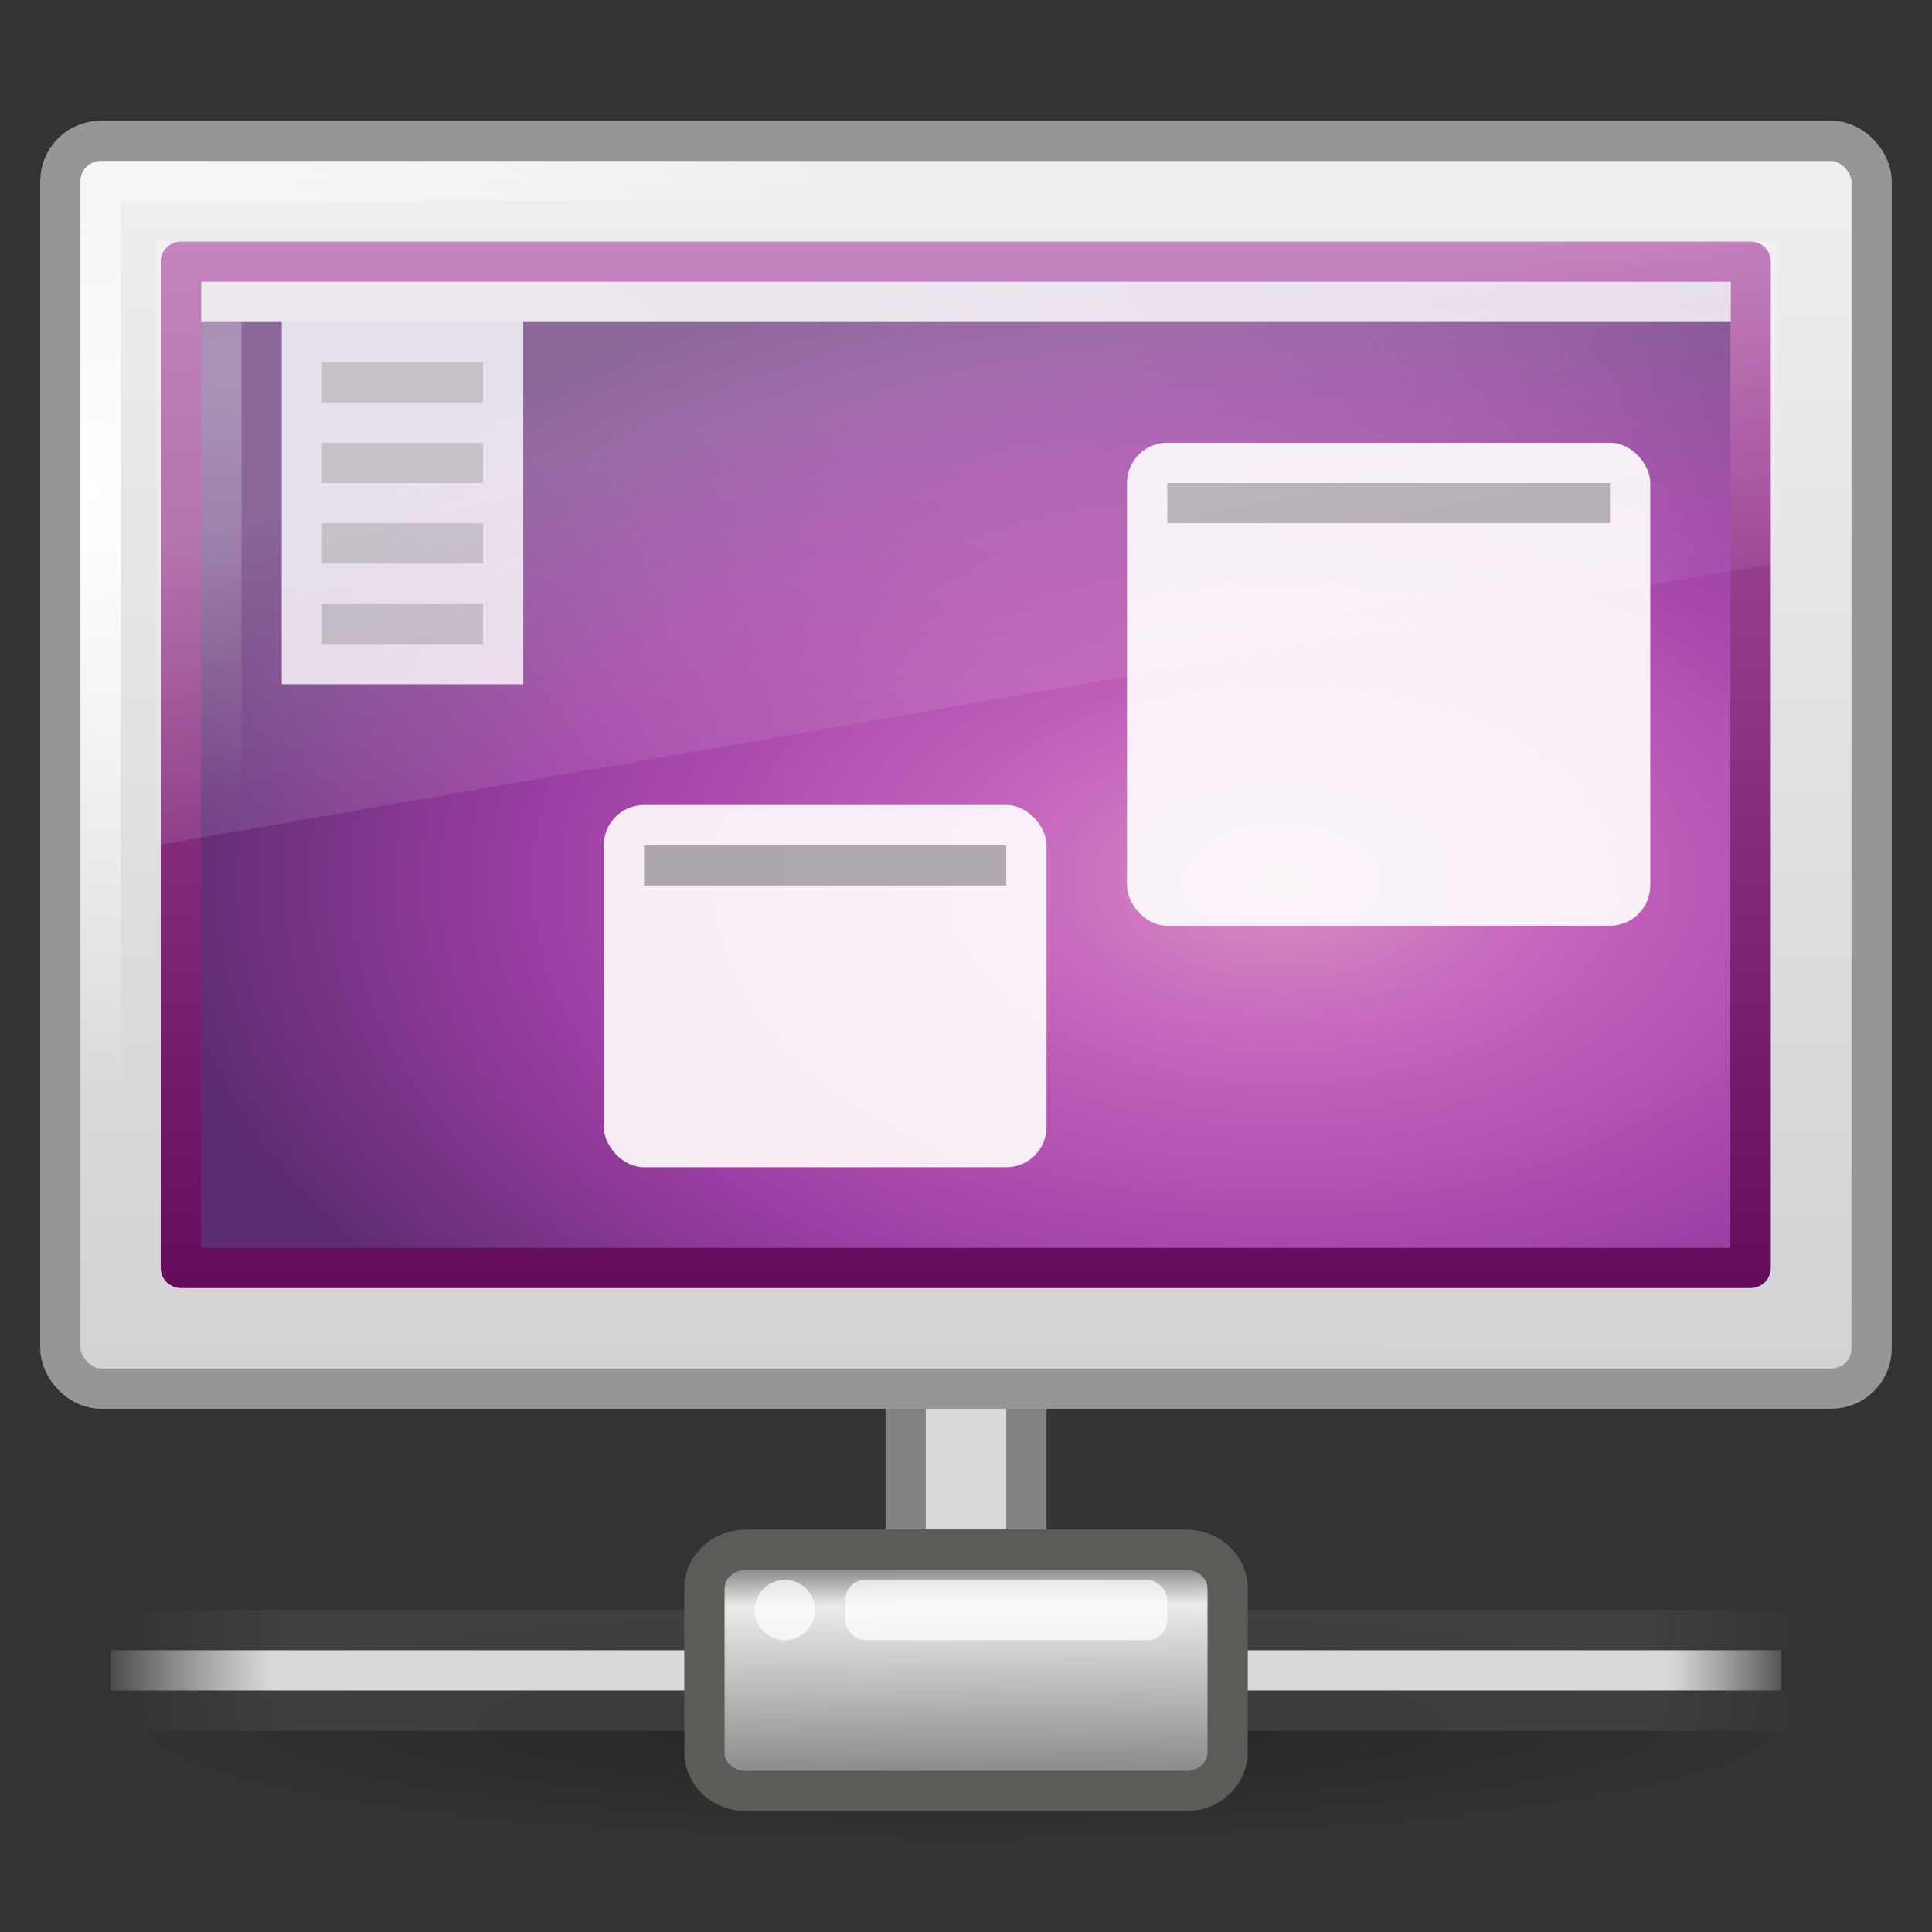 <?xml version="1.0" encoding="UTF-8"?>
<!-- Created with Inkscape (http://www.inkscape.org/) -->
<svg id="svg2" width="48" height="48" version="1.0" xmlns="http://www.w3.org/2000/svg" xmlns:cc="http://creativecommons.org/ns#" xmlns:dc="http://purl.org/dc/elements/1.1/" xmlns:rdf="http://www.w3.org/1999/02/22-rdf-syntax-ns#" xmlns:xlink="http://www.w3.org/1999/xlink">
 <rect width="100%" height="100%" fill="#333333" stroke="none"/>
 <defs id="defs4">
  <linearGradient id="linearGradient10997">
   <stop id="stop10999" offset="0"/>
   <stop id="stop11001" style="stop-opacity:0" offset="1"/>
  </linearGradient>
  <linearGradient id="linearGradient6602-4">
   <stop id="stop6604-3" style="stop-color:#fff" offset="0"/>
   <stop id="stop6606-7" style="stop-color:#fff;stop-opacity:0" offset="1"/>
  </linearGradient>
  <linearGradient id="linearGradient7361" x1="19.49" x2="19.387" y1="6.144" y2="8.1" gradientUnits="userSpaceOnUse" xlink:href="#linearGradient10997"/>
  <linearGradient id="linearGradient272-6">
   <stop id="stop273-1" style="stop-color:#474747;stop-opacity:0" offset="0"/>
   <stop id="stop275-8" style="stop-color:#474747" offset=".1"/>
   <stop id="stop276-3" style="stop-color:#474747" offset=".9"/>
   <stop id="stop274-5" style="stop-color:#474747;stop-opacity:0" offset="1"/>
  </linearGradient>
  <radialGradient id="radialGradient3090" cx="26.617" cy="-2.064" r="23" gradientTransform="matrix(-1.5618e-8 -.716 1.199 0 131.99 53.751)" gradientUnits="userSpaceOnUse">
   <stop id="stop2749" style="stop-color:#d78ec1" offset="0"/>
   <stop id="stop2751" style="stop-color:#c564be" offset=".262"/>
   <stop id="stop2753" style="stop-color:#9d3ea4" offset=".661"/>
   <stop id="stop2755" style="stop-color:#5e2c73" offset="1"/>
  </radialGradient>
  <linearGradient id="linearGradient3092" x1="10.014" x2="10.014" y1="44.96" y2="2.877" gradientTransform="matrix(.822 0 0 .607 101.98 17.306)" gradientUnits="userSpaceOnUse">
   <stop id="stop2759" style="stop-color:#650d5c" offset="0"/>
   <stop id="stop2761" style="stop-color:#ad53a5" offset="1"/>
  </linearGradient>
  <linearGradient id="linearGradient3118" x1=".612" x2="5.086" y1="372.58" y2="372.58" gradientTransform="matrix(9.389 0 0 .224 29.13 -51.785)" gradientUnits="userSpaceOnUse" xlink:href="#linearGradient272-6"/>
  <linearGradient id="linearGradient3120" x1=".612" x2="5.086" y1="372.58" y2="372.58" gradientTransform="matrix(9.389 0 0 .224 29.13 -45.865)" gradientUnits="userSpaceOnUse" xlink:href="#linearGradient272-6"/>
  <linearGradient id="linearGradient3122" x1="1.642" x2="15.343" y1="117.83" y2="117.83" gradientTransform="matrix(3.112 0 0 .091 28.949 19.75)" gradientUnits="userSpaceOnUse">
   <stop id="stop179-9" style="stop-color:#fff;stop-opacity:0" offset="0"/>
   <stop id="stop180-2" style="stop-color:#d9d9d9" offset=".108"/>
   <stop id="stop181-7" style="stop-color:#d9d9d9" offset=".921"/>
   <stop id="stop182-0" style="stop-color:#fff;stop-opacity:0" offset="1"/>
  </linearGradient>
  <linearGradient id="linearGradient3139" x1="12.938" x2="15.25" y1="8.438" y2="19.812" gradientTransform="matrix(.957 0 0 1 1.021 3)" gradientUnits="userSpaceOnUse">
   <stop id="stop6594-0" style="stop-color:#fff;stop-opacity:.275" offset="0"/>
   <stop id="stop6596-6" style="stop-color:#fff;stop-opacity:0" offset="1"/>
  </linearGradient>
  <radialGradient id="radialGradient3146" cx="5.969" cy="-.646" r="20" gradientTransform="matrix(1.502 -.008 .003 .538 -2.071 9.408)" gradientUnits="userSpaceOnUse" xlink:href="#linearGradient6602-4"/>
  <radialGradient id="radialGradient3156" cx="1" cy="5.564" r="23" gradientTransform="matrix(.956 0 0 .652 1.067 8.565)" gradientUnits="userSpaceOnUse" xlink:href="#linearGradient6602-4"/>
  <linearGradient id="linearGradient3159" x1="20.147" x2="20.104" y1="-0" y2="31.983" gradientTransform="matrix(.959 0 0 1.001 .984 2.983)" gradientUnits="userSpaceOnUse">
   <stop id="stop6546-7" style="stop-color:#f0f0f0" offset="0"/>
   <stop id="stop6548-9" style="stop-color:#d2d2d2" offset="1"/>
  </linearGradient>
  <linearGradient id="linearGradient3164" x1="23.1" x2="23.144" y1="38.297" y2="46.038" gradientTransform="matrix(.731 0 0 .697 6.868 12.122)" gradientUnits="userSpaceOnUse">
   <stop id="stop9349" style="stop-color:#7a7a7a" offset="0"/>
   <stop id="stop9351" style="stop-color:#ebebeb" offset=".198"/>
   <stop id="stop9353" style="stop-color:#b9b9b9" offset=".599"/>
   <stop id="stop9355" style="stop-color:#878787" offset="1"/>
  </linearGradient>
  <radialGradient id="radialGradient3172" cx="1120.4" cy="394.78" r="20.625" gradientTransform="matrix(1.018 0 0 .145 -1116.7 -14.423)" gradientUnits="userSpaceOnUse" xlink:href="#linearGradient10997"/>
 </defs>
 <g id="g17906" transform="matrix(1 0 0 .968 1.23 -3.408)"></g>
 <rect id="rect8955" x="22.5" y="33.5" width="3" height="5" style="fill:#d9d9d9;stroke:#828282"/>
 <path id="path6774" d="m45 43c0 1.657-9.402 3-21 3s-21-1.343-21-3 9.402-3 21-3 21 1.343 21 3z" style="enable-background:new;fill-rule:evenodd;fill:url(#radialGradient3172);opacity:.3"/>
 <g id="g7753" transform="translate(-31.877 11)" style="enable-background:new">
  <rect id="rect8601" x="34.877" y="31" width="42" height="1" style="display:block;fill:url(#linearGradient3118);opacity:.65"/>
  <rect id="rect8603" x="34.877" y="29" width="42" height="1" style="display:block;fill:url(#linearGradient3120);opacity:.65"/>
  <rect id="rect8605" x="34.627" y="30" width="41.5" height="1" style="display:block;fill:url(#linearGradient3122)"/>
 </g>
 <path id="path8607" d="m21.779 38.5h-3.233c-0.582 0-1.045 0.427-1.045 0.964v4.071c0 0.537 0.463 0.965 1.045 0.965h10.909c0.582 0 1.045-0.427 1.045-0.965v-4.071c0-0.537-0.463-0.964-1.045-0.964h-2.821-4.855z" style="display:block;enable-background:new;fill:url(#linearGradient3164);stroke-width:1;stroke:#5a5c58"/>
 <rect id="rect8615" x="21" y="39.25" width="8" height="1.5" rx=".5" ry=".5" style="display:block;enable-background:new;fill-opacity:.72;fill:#fff"/>
 <path id="path8617" d="m20.25 40c0 0.414-0.336 0.75-0.75 0.75s-0.75-0.336-0.75-0.75 0.336-0.75 0.75-0.75 0.75 0.336 0.75 0.75z" style="display:block;enable-background:new;fill-opacity:.72;fill:#fff"/>
 <rect id="rect2722" x="1.5" y="3.5" width="45" height="31" rx="1.002" ry="1.001" style="fill:url(#linearGradient3159);stroke-dashoffset:.5;stroke-linecap:round;stroke-linejoin:round;stroke:#969696"/>
 <rect id="rect4642" x="2.5" y="4.5" width="43" height="29" rx="0" ry="0" style="enable-background:new;fill:none;stroke-dashoffset:.5;stroke-linecap:round;stroke-linejoin:round;stroke-width:1;stroke:url(#radialGradient3156)"/>
 <g id="g2974" transform="matrix(1.008 0 0 1 -98.713 -12.805)">
  <rect id="rect2983" x="102.39" y="19.307" width="38.687" height="25" style="fill-rule:evenodd;fill:url(#radialGradient3090);stroke-linecap:round;stroke-linejoin:round;stroke-width:.998;stroke:url(#linearGradient3092)"/>
 </g>
 <path id="rect7291" d="m5 7v1h2v9h6v-9h30v-1h-38z" style="fill:#fff;opacity:.8"/>
 <path id="rect7293" d="m8 9v1h4v-1h-4zm0 2v1h4v-1h-4zm0 2v1h4v-1h-4zm0 2v1h4v-1h-4z" style="opacity:.2"/>
 <rect id="rect6600" x="5.5" y="7.5" width="37" height="23" style="fill:none;opacity:.3;stroke-linecap:square;stroke:url(#radialGradient3146)"/>
 <rect id="rect7303" x="15" y="20" width="11" height="9" rx="1" ry="1" style="fill:#fff;opacity:.9"/>
 <rect id="rect7305" x="16" y="21" width="9" height="1" style="opacity:.3"/>
 <rect id="rect7303-8" x="28" y="11" width="13" height="12" rx="1" ry="1" style="fill:#fff;opacity:.9"/>
 <rect id="rect7305-5" x="29" y="12" width="11" height="1" style="opacity:.3"/>
 <path id="rect6588" d="m3.894 6h40.213v8l-40.213 7v-15z" style="fill:url(#linearGradient3139)"/>
</svg>
